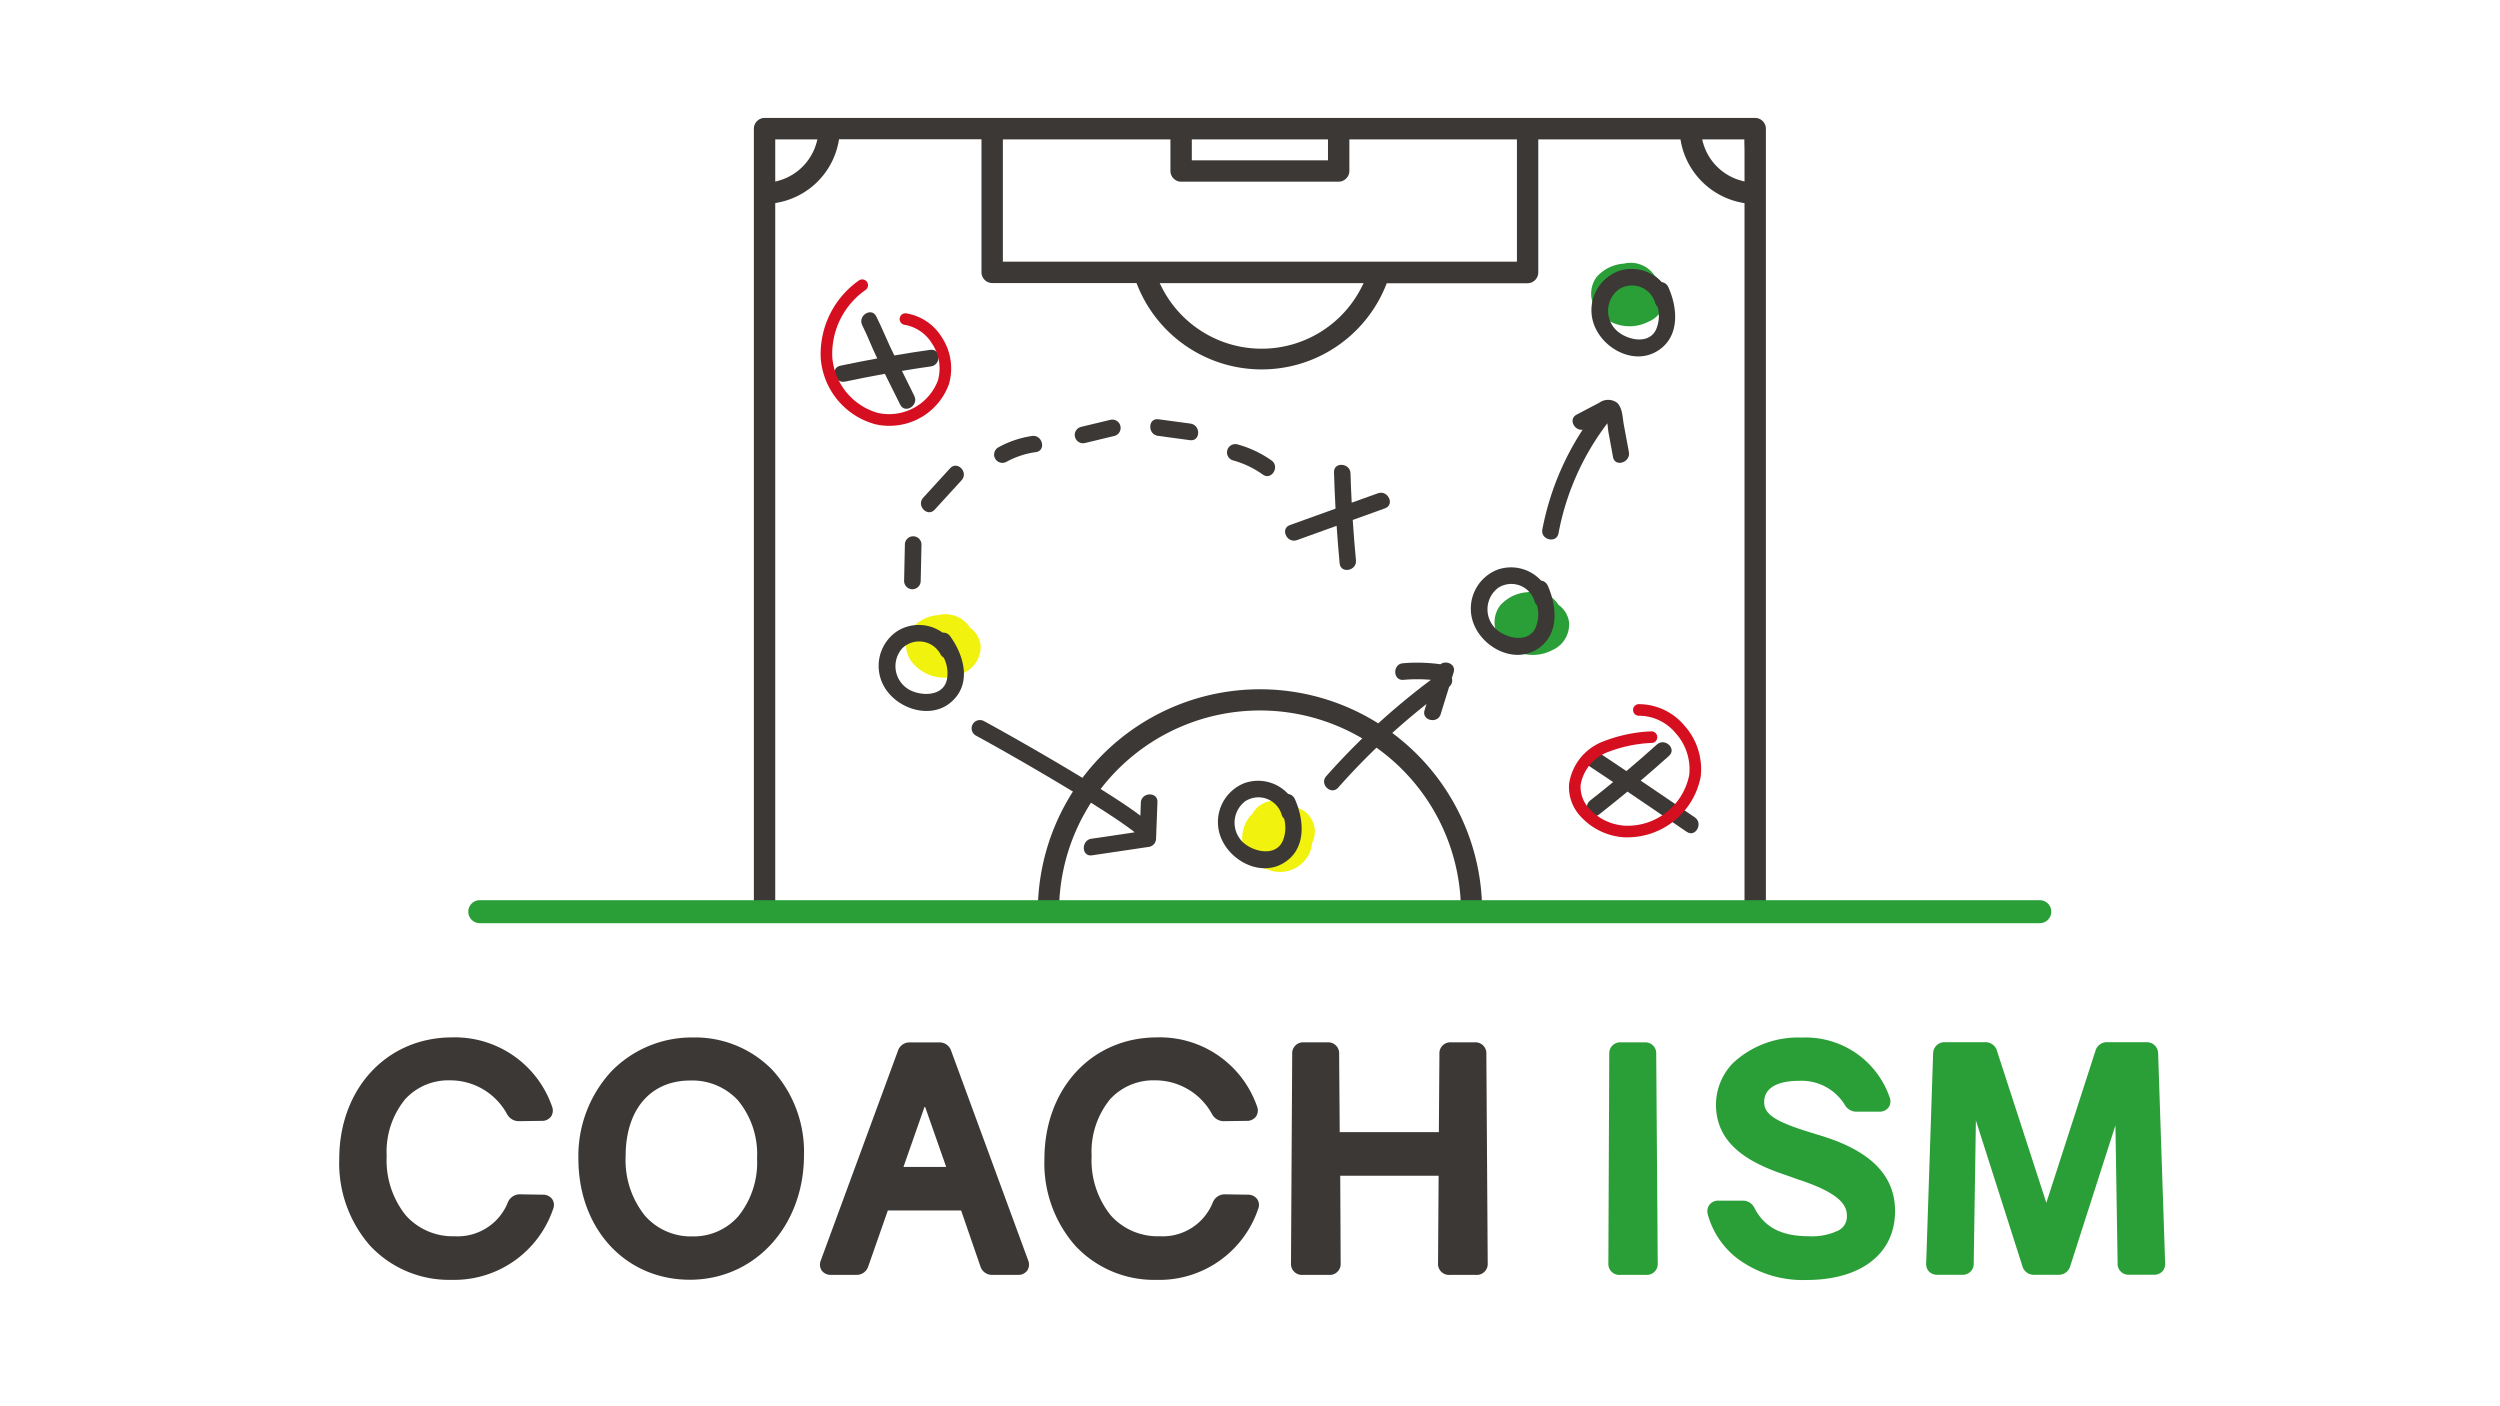 <svg xmlns="http://www.w3.org/2000/svg" width="249" height="140" viewBox="0 0 249 140"><defs><style>.a{opacity:0;}.b{fill:#ced2cf;}.c{fill:#fff;}.d{fill:#3b3835;}.e{fill:#2b9f37;}.f{fill:#f2f20f;}.g{fill:#d60f20;}</style></defs><g transform="translate(-698 -1246)"><g class="a"><rect class="b" width="249" height="140" rx="4" transform="translate(698 1246)"/></g><g transform="translate(575.666 1220.109)"><g transform="translate(155.683 36)"><g class="a" transform="translate(0)"><rect class="c" width="182" height="119" rx="2" transform="translate(0)"/></g><g transform="translate(-176.56 -307.364)"><path class="d" d="M197.265,690.258l-2.229-.035a1.285,1.285,0,0,0-1.225.764h0a5.378,5.378,0,0,1-5.3,3.412,6.27,6.27,0,0,1-4.88-2.077,8.754,8.754,0,0,1-1.906-5.914,8.269,8.269,0,0,1,1.841-5.659,5.828,5.828,0,0,1,4.461-1.879,6.44,6.44,0,0,1,5.691,3.372,1.325,1.325,0,0,0,1.212.694l2.222-.03a1.113,1.113,0,0,0,.947-.436,1.082,1.082,0,0,0,.093-1,10.24,10.24,0,0,0-9.955-6.878C181.722,674.6,177,679.7,177,686.716a12.453,12.453,0,0,0,3.066,8.617,10.749,10.749,0,0,0,8.1,3.407,10.4,10.4,0,0,0,10.135-7.056,1.032,1.032,0,0,0-.083-.969A1.107,1.107,0,0,0,197.265,690.258Z" transform="translate(0 -274.013)"/><path class="d" d="M283.522,674.627a11.168,11.168,0,0,0-8.156,3.384,12.417,12.417,0,0,0-3.276,8.682c0,6.989,4.669,12.064,11.1,12.064,6.483,0,11.37-5.343,11.37-12.427a12.1,12.1,0,0,0-3.136-8.454A10.734,10.734,0,0,0,283.522,674.627Zm-.09,19.814a6.071,6.071,0,0,1-4.722-2.074,8.822,8.822,0,0,1-1.914-5.917c0-4.649,2.472-7.537,6.455-7.537a6.2,6.2,0,0,1,4.719,1.961,8.412,8.412,0,0,1,1.916,5.789A8.528,8.528,0,0,1,288,692.457,5.921,5.921,0,0,1,283.432,694.441Z" transform="translate(-71.271 -274.04)"/><path class="d" d="M381.218,677.446a1.207,1.207,0,0,0-1.22-.852h-2.871a1.21,1.21,0,0,0-1.22.849l-7.68,20.871a1.087,1.087,0,0,0,.093,1,1.112,1.112,0,0,0,.947.433h2.47a1.213,1.213,0,0,0,1.222-.857l1.946-5.556h7.3l1.919,5.561a1.21,1.21,0,0,0,1.222.852h2.5a1.107,1.107,0,0,0,.947-.433,1.082,1.082,0,0,0,.093-1Zm-.5,11.553h-4.258l2.129-6.069Z" transform="translate(-143.266 -275.514)"/><path class="d" d="M477.615,690.258l-2.234-.035a1.285,1.285,0,0,0-1.225.764h0a5.376,5.376,0,0,1-5.3,3.412,6.274,6.274,0,0,1-4.88-2.077,8.754,8.754,0,0,1-1.906-5.914,8.269,8.269,0,0,1,1.841-5.659,5.837,5.837,0,0,1,4.464-1.879,6.443,6.443,0,0,1,5.691,3.372,1.32,1.32,0,0,0,1.212.694l2.219-.03a1.112,1.112,0,0,0,.947-.436,1.077,1.077,0,0,0,.1-1,10.239,10.239,0,0,0-9.955-6.878c-6.513,0-11.222,5.1-11.222,12.126a12.453,12.453,0,0,0,3.066,8.617,10.728,10.728,0,0,0,8.088,3.407,10.393,10.393,0,0,0,10.132-7.056,1.027,1.027,0,0,0-.083-.969,1.1,1.1,0,0,0-.949-.456Z" transform="translate(-210.132 -274.013)"/><path class="d" d="M574.873,677.714a1.09,1.09,0,0,0-1.162-1.162h-2.35a1.087,1.087,0,0,0-1.162,1.16l-.057,7.783h-9.874l-.058-7.78a1.09,1.09,0,0,0-1.162-1.162H556.7a1.089,1.089,0,0,0-1.165,1.16l-.12,20.841a1.09,1.09,0,0,0,1.165,1.162h2.62a1.09,1.09,0,0,0,1.162-1.167l-.043-8.71h9.8l-.058,8.715a1.09,1.09,0,0,0,1.165,1.162h2.62a1.09,1.09,0,0,0,1.162-1.167Z" transform="translate(-283.621 -275.481)"/><path class="e" d="M685.214,676.552h-2.347a1.09,1.09,0,0,0-1.165,1.16l-.09,20.841a1.09,1.09,0,0,0,1.165,1.162h2.588a1.09,1.09,0,0,0,1.165-1.162l-.15-20.838a1.09,1.09,0,0,0-1.165-1.162Z" transform="translate(-378.209 -275.481)"/><path class="e" d="M732.308,684.427l-.969-.3c-3.963-1.195-4.689-1.971-4.689-3.073,0-1.328,1.252-2.089,3.444-2.089a5.056,5.056,0,0,1,4.576,2.377,1.317,1.317,0,0,0,1.2.694H738.1a1.117,1.117,0,0,0,.949-.436,1.082,1.082,0,0,0,.093-1,8.841,8.841,0,0,0-8.75-5.944,9.484,9.484,0,0,0-6.831,2.52,5.98,5.98,0,0,0-1.708,4.454c.188,3.968,3.735,5.664,7.182,6.8l1.077.388h.015c4.2,1.39,4.759,2.6,4.759,3.592a1.548,1.548,0,0,1-.817,1.445,6.046,6.046,0,0,1-3.006.584c-2.68,0-4.389-.889-5.371-2.791a1.272,1.272,0,0,0-1.195-.751h-2.38a1.1,1.1,0,0,0-.9.386,1.082,1.082,0,0,0-.188.954v.025a8.314,8.314,0,0,0,2.953,4.4,10.908,10.908,0,0,0,6.893,2.137c5.436,0,8.812-2.628,8.812-6.856C739.688,688.4,737.275,685.95,732.308,684.427Z" transform="translate(-407.726 -274.058)"/><path class="e" d="M831.776,698.5l-.694-20.826v-.033a1.13,1.13,0,0,0-1.192-1.12h-3.86a1.18,1.18,0,0,0-1.2.882l-4.885,15.112-4.91-15.115a1.18,1.18,0,0,0-1.2-.879H809.86a1.13,1.13,0,0,0-1.192,1.12l-.689,20.859a1.1,1.1,0,0,0,.271.854,1.137,1.137,0,0,0,.857.331h2.44a1.09,1.09,0,0,0,1.165-1.155l.218-14.213,4.612,14.451a1.179,1.179,0,0,0,1.21.917h2.38a1.177,1.177,0,0,0,1.2-.882l4.494-14,.218,13.717a1.089,1.089,0,0,0,1.165,1.162h2.437a1.127,1.127,0,0,0,.862-.338A1.11,1.11,0,0,0,831.776,698.5Z" transform="translate(-472.919 -275.462)"/><path class="e" d="M643.8,500.4a2.548,2.548,0,0,0-1.052-1.7,2.876,2.876,0,0,0-3.106-1.252,3.959,3.959,0,0,0-2.71,1.325,2.793,2.793,0,0,0-.063,3.239,4.144,4.144,0,0,0,5.208,1.23A2.8,2.8,0,0,0,643.8,500.4Z" transform="translate(-344.315 -141.206)"/><path class="f" d="M409.8,509.462a2.548,2.548,0,0,0-1.055-1.7,2.88,2.88,0,0,0-3.106-1.252,3.958,3.958,0,0,0-2.708,1.325,2.788,2.788,0,0,0-.063,3.239,4.147,4.147,0,0,0,5.208,1.23A2.849,2.849,0,0,0,409.8,509.462Z" transform="translate(-168.926 -148)"/><path class="e" d="M682.2,369.742a2.558,2.558,0,0,0-1.055-1.7,2.88,2.88,0,0,0-3.106-1.252,3.969,3.969,0,0,0-2.71,1.325,2.788,2.788,0,0,0-.06,3.236,4.144,4.144,0,0,0,5.208,1.23A2.8,2.8,0,0,0,682.2,369.742Z" transform="translate(-373.091 -43.278)"/><path class="f" d="M542.029,581.388a5.514,5.514,0,0,0-1.468-.564l-.068-.042a2.545,2.545,0,0,0-3.4.894c-.02.033-.038.068-.058.1a3.3,3.3,0,0,0-.972,1.941,3.239,3.239,0,0,0,.847,2.71,3.281,3.281,0,0,0,1.606.877,3.048,3.048,0,0,0,.536.178,3.257,3.257,0,0,0,3.525-1.5,3.063,3.063,0,0,0,.411-1.295c.068-.155.133-.316.188-.478A2.531,2.531,0,0,0,542.029,581.388Z" transform="translate(-269.091 -203.463)"/><path class="d" d="M441.591,309H342.925a1.08,1.08,0,0,0-1.065,1.067v78.755l2.129-.2v-71.14l.143-.028a7.582,7.582,0,0,0,6.185-6.182l.025-.143H364.53V324.38a1.08,1.08,0,0,0,1.065,1.067H379.97l.045.108a13.33,13.33,0,0,0,24.836.02l.043-.108h14.028a1.08,1.08,0,0,0,1.065-1.067V311.142h14.165l.023.145a7.625,7.625,0,0,0,6.21,6.177l.143.028v70.867l2.129.348V310.077A1.08,1.08,0,0,0,441.591,309Zm-59.184,16.708-.125-.25h20.307l-.125.25a11.149,11.149,0,0,1-20.057,0Zm-34.275-14.351a5.448,5.448,0,0,1-3.925,3.928l-.218.055v-4.2h4.2Zm37.348,1.866v-2.082h13.562v2.082Zm-1.065,2.129h15.691a1.08,1.08,0,0,0,1.065-1.065v-3.146h16.69v12.179h-51.2V311.142h16.69v3.146a1.077,1.077,0,0,0,1.065,1.065Zm51.949-4-.053-.215h4.2v.168c0,.316.018.649.018,1.022v3.006l-.218-.058a5.426,5.426,0,0,1-3.945-3.923Z" transform="translate(-123.564 0)"/><path class="d" d="M499.012,558.306h-2.1a20.014,20.014,0,0,0-40.029,0H454.77a22.126,22.126,0,1,1,44.252,0Z" transform="translate(-208.191 -170.273)"/><path class="d" d="M682.612,370.86a.864.864,0,0,0-.671-.513,4.063,4.063,0,0,0-4.333-1.082,4.16,4.16,0,0,0-2.184,5.811c1.037,2.049,3.78,3.442,5.964,2.212C683.759,375.95,683.587,373.035,682.612,370.86Zm-5.118,4.346a2.68,2.68,0,0,1,.2-4.146,2.41,2.41,0,0,1,3.612,1.388.826.826,0,0,0,.235.363,3.416,3.416,0,0,1-.153,2.254C680.666,376.622,678.494,376.108,677.494,375.206Z" transform="translate(-373.23 -44.997)"/><path class="d" d="M633.981,489.016a4.061,4.061,0,0,0-4.334-1.082,4.16,4.16,0,0,0-2.184,5.811c1.04,2.049,3.78,3.442,5.964,2.212,2.372-1.338,2.2-4.243,1.225-6.428A.862.862,0,0,0,633.981,489.016Zm-.549,4.712c-.726,1.563-2.9,1.05-3.9.148a2.683,2.683,0,0,1,.2-4.146,2.415,2.415,0,0,1,3.615,1.388.826.826,0,0,0,.235.363A3.4,3.4,0,0,1,633.432,493.727Z" transform="translate(-337.283 -133.94)"/><path class="d" d="M397.876,511.371a4.06,4.06,0,0,0-4.461-.18,4.158,4.158,0,0,0-.962,6.132c1.435,1.8,4.4,2.605,6.29.957,2.052-1.791,1.295-4.6-.105-6.543A.857.857,0,0,0,397.876,511.371Zm.421,4.724c-.393,1.678-2.625,1.616-3.787.934a2.683,2.683,0,0,1-.644-4.1,2.413,2.413,0,0,1,3.82.626.837.837,0,0,0,.306.308A3.426,3.426,0,0,1,398.3,516.1Z" transform="translate(-160.786 -151.108)"/><path class="d" d="M676.768,560.122l-2.843-1.9c-.889-.594-1.668.867-.789,1.453l2.312,1.543q-1.127.927-2.277,1.828c-.829.649.04,2.059.879,1.4q1.428-1.12,2.826-2.277c1.34.9,4.566,3.109,5.906,4.008.889.594,1.668-.867.789-1.453-1.165-.777-4.216-2.873-5.38-3.65q1.428-1.215,2.826-2.467c.794-.711-.418-1.836-1.207-1.13q-1.5,1.35-3.041,2.648" transform="translate(-371.569 -186.069)"/><path class="d" d="M376.688,387.561c.621,1.252.889,2.062,1.5,3.317q-1.846.338-3.68.726c-1.045.223-.556,1.8.481,1.583q1.974-.421,3.955-.777l1.528,3.069c.473.957,1.876.08,1.408-.867l-1.232-2.492q1.44-.25,2.886-.448c1.042-.148,1-1.8-.065-1.651q-1.8.251-3.582.561c-.716-1.443-1.08-2.44-1.794-3.885C377.623,385.737,376.22,386.614,376.688,387.561Z" transform="translate(-147.601 -57.923)"/><path class="d" d="M557.941,447.675q.053,1.811.153,3.625l-4.544,1.638c-1,.363-.293,1.856.7,1.5l3.953-1.425q.125,1.871.3,3.737c.1,1.062,1.728.751,1.626-.3q-.19-2-.321-4.02l3.216-1.16c1-.361.293-1.854-.7-1.5l-2.62.939q-.075-1.458-.118-2.918C559.561,446.746,557.911,446.608,557.941,447.675Z" transform="translate(-281.864 -103.386)"/><path class="d" d="M663.437,423.551c-.125-.686-.118-1.648-.664-2.162a1.5,1.5,0,0,0-1.753-.02l-2.279,1.2c-.847.451-.218,1.623.6,1.5A27.585,27.585,0,0,0,655.328,434c-.2,1.045,1.408,1.435,1.608.388a25.963,25.963,0,0,1,4.867-10.959c.048.343.073.694.12.962.148.8.3,1.6.441,2.4.193,1.045,1.771.546,1.581-.5Q663.693,424.924,663.437,423.551Z" transform="translate(-358.498 -84.016)"/><path class="d" d="M580.167,525.731a16.6,16.6,0,0,0-3.732-.1c-1.057.09-1,1.753.053,1.651a15.579,15.579,0,0,1,2.735,0,69.784,69.784,0,0,0-10.431,9.6c-.7.8.5,1.929,1.2,1.13a68.323,68.323,0,0,1,8.79-8.322c-.065.208-.13.416-.193.621-.316,1.022,1.3,1.4,1.606.388l.842-2.72a.821.821,0,0,0,.271-.874l.175-.566C581.742,525.711,580.725,525.308,580.167,525.731Z" transform="translate(-293.492 -162.315)"/><path class="d" d="M446.975,556.57c.043-1.067-1.611-1-1.651.053-.018.431-.033.864-.05,1.3-2.963-2.3-12.274-7.642-15.591-9.431a.826.826,0,0,0-.786,1.453c3.4,1.839,12.793,7.234,15.816,9.631l-4.313.639c-1.042.155-1,1.808.053,1.653l5.586-.829a.854.854,0,0,0,.8-.852Z" transform="translate(-188.483 -179.422)"/><path class="d" d="M531,438.7a.827.827,0,0,0-.476,1.583,9.476,9.476,0,0,1,3.006,1.423c.872.619,1.728-.8.862-1.408A10.773,10.773,0,0,0,531,438.7Z" transform="translate(-264.543 -97.185)"/><path class="d" d="M500.239,430.445l3.194.431c1.057.143,1.1-1.5.055-1.651l-3.2-.431C499.235,428.651,499.195,430.3,500.239,430.445Z" transform="translate(-241.7 -89.78)"/><path class="d" d="M470.477,431.269l2.946-.709a.827.827,0,0,0-.386-1.608l-2.946.709A.827.827,0,0,0,470.477,431.269Z" transform="translate(-219.216 -89.886)"/><path class="d" d="M438.612,438.019a8.582,8.582,0,0,1,2.943-.972c1.055-.153.659-1.754-.386-1.606a9.859,9.859,0,0,0-3.357,1.135A.825.825,0,0,0,438.612,438.019Z" transform="translate(-195.169 -94.762)"/><path class="d" d="M411.2,447.527l-2.68,2.931c-.714.784.423,1.981,1.145,1.192l2.68-2.931C413.063,447.935,411.924,446.738,411.2,447.527Z" transform="translate(-173.358 -103.633)"/><path class="d" d="M403.25,479.8q.043-1.834.08-3.672a.828.828,0,0,0-1.653-.053q-.038,1.834-.078,3.672A.826.826,0,0,0,403.25,479.8Z" transform="translate(-168.339 -124.645)"/><path class="e" d="M384.815,622.33H229.455a1.145,1.145,0,1,1,0-2.29H384.847a1.145,1.145,0,0,1-.033,2.29Z" transform="translate(-38.457 -233.127)"/><path class="d" d="M533.425,573.873a4.063,4.063,0,0,0-4.331-1.085,4.163,4.163,0,0,0-2.187,5.812c1.04,2.049,3.782,3.442,5.967,2.212,2.37-1.338,2.2-4.243,1.222-6.427A.852.852,0,0,0,533.425,573.873Zm-.549,4.709c-.724,1.566-2.9,1.05-3.9.148a2.682,2.682,0,0,1,.2-4.146,2.415,2.415,0,0,1,3.615,1.388.849.849,0,0,0,.235.366A3.394,3.394,0,0,1,532.877,578.582Z" transform="translate(-261.917 -197.541)"/><path class="g" d="M671.807,555.364h-.3a6.428,6.428,0,0,1-4.409-2.1,4.259,4.259,0,0,1-1.132-3.229,5.345,5.345,0,0,1,3.226-4.156,14.815,14.815,0,0,1,4.965-1.074.579.579,0,0,1,.11,1.15,13.761,13.761,0,0,0-4.582.969,4.26,4.26,0,0,0-2.57,3.211,3.183,3.183,0,0,0,.849,2.362,5.234,5.234,0,0,0,3.594,1.706,6.25,6.25,0,0,0,6.37-5.042,5.343,5.343,0,0,0-1.363-4.191,4.738,4.738,0,0,0-3.6-1.718.579.579,0,1,1-.018-1.155,5.939,5.939,0,0,1,4.484,2.109,6.512,6.512,0,0,1,1.643,5.115A7.445,7.445,0,0,1,671.807,555.364Z" transform="translate(-366.473 -174.708)"/><path class="g" d="M375.181,387.791a6,6,0,0,1-1.412-.168,7.384,7.384,0,0,1-5.387-6.6,8.959,8.959,0,0,1,3.8-7.705.577.577,0,1,1,.671.939,7.767,7.767,0,0,0-3.319,6.683,6.288,6.288,0,0,0,4.509,5.561,5.2,5.2,0,0,0,6.012-3.226,4.439,4.439,0,0,0-.574-3.652,3.983,3.983,0,0,0-2.775-1.894.579.579,0,0,1,.153-1.145,5.123,5.123,0,0,1,3.6,2.417,5.614,5.614,0,0,1,.7,4.622A6.288,6.288,0,0,1,375.181,387.791Z" transform="translate(-143.428 -48.126)"/></g></g></g></g></svg>